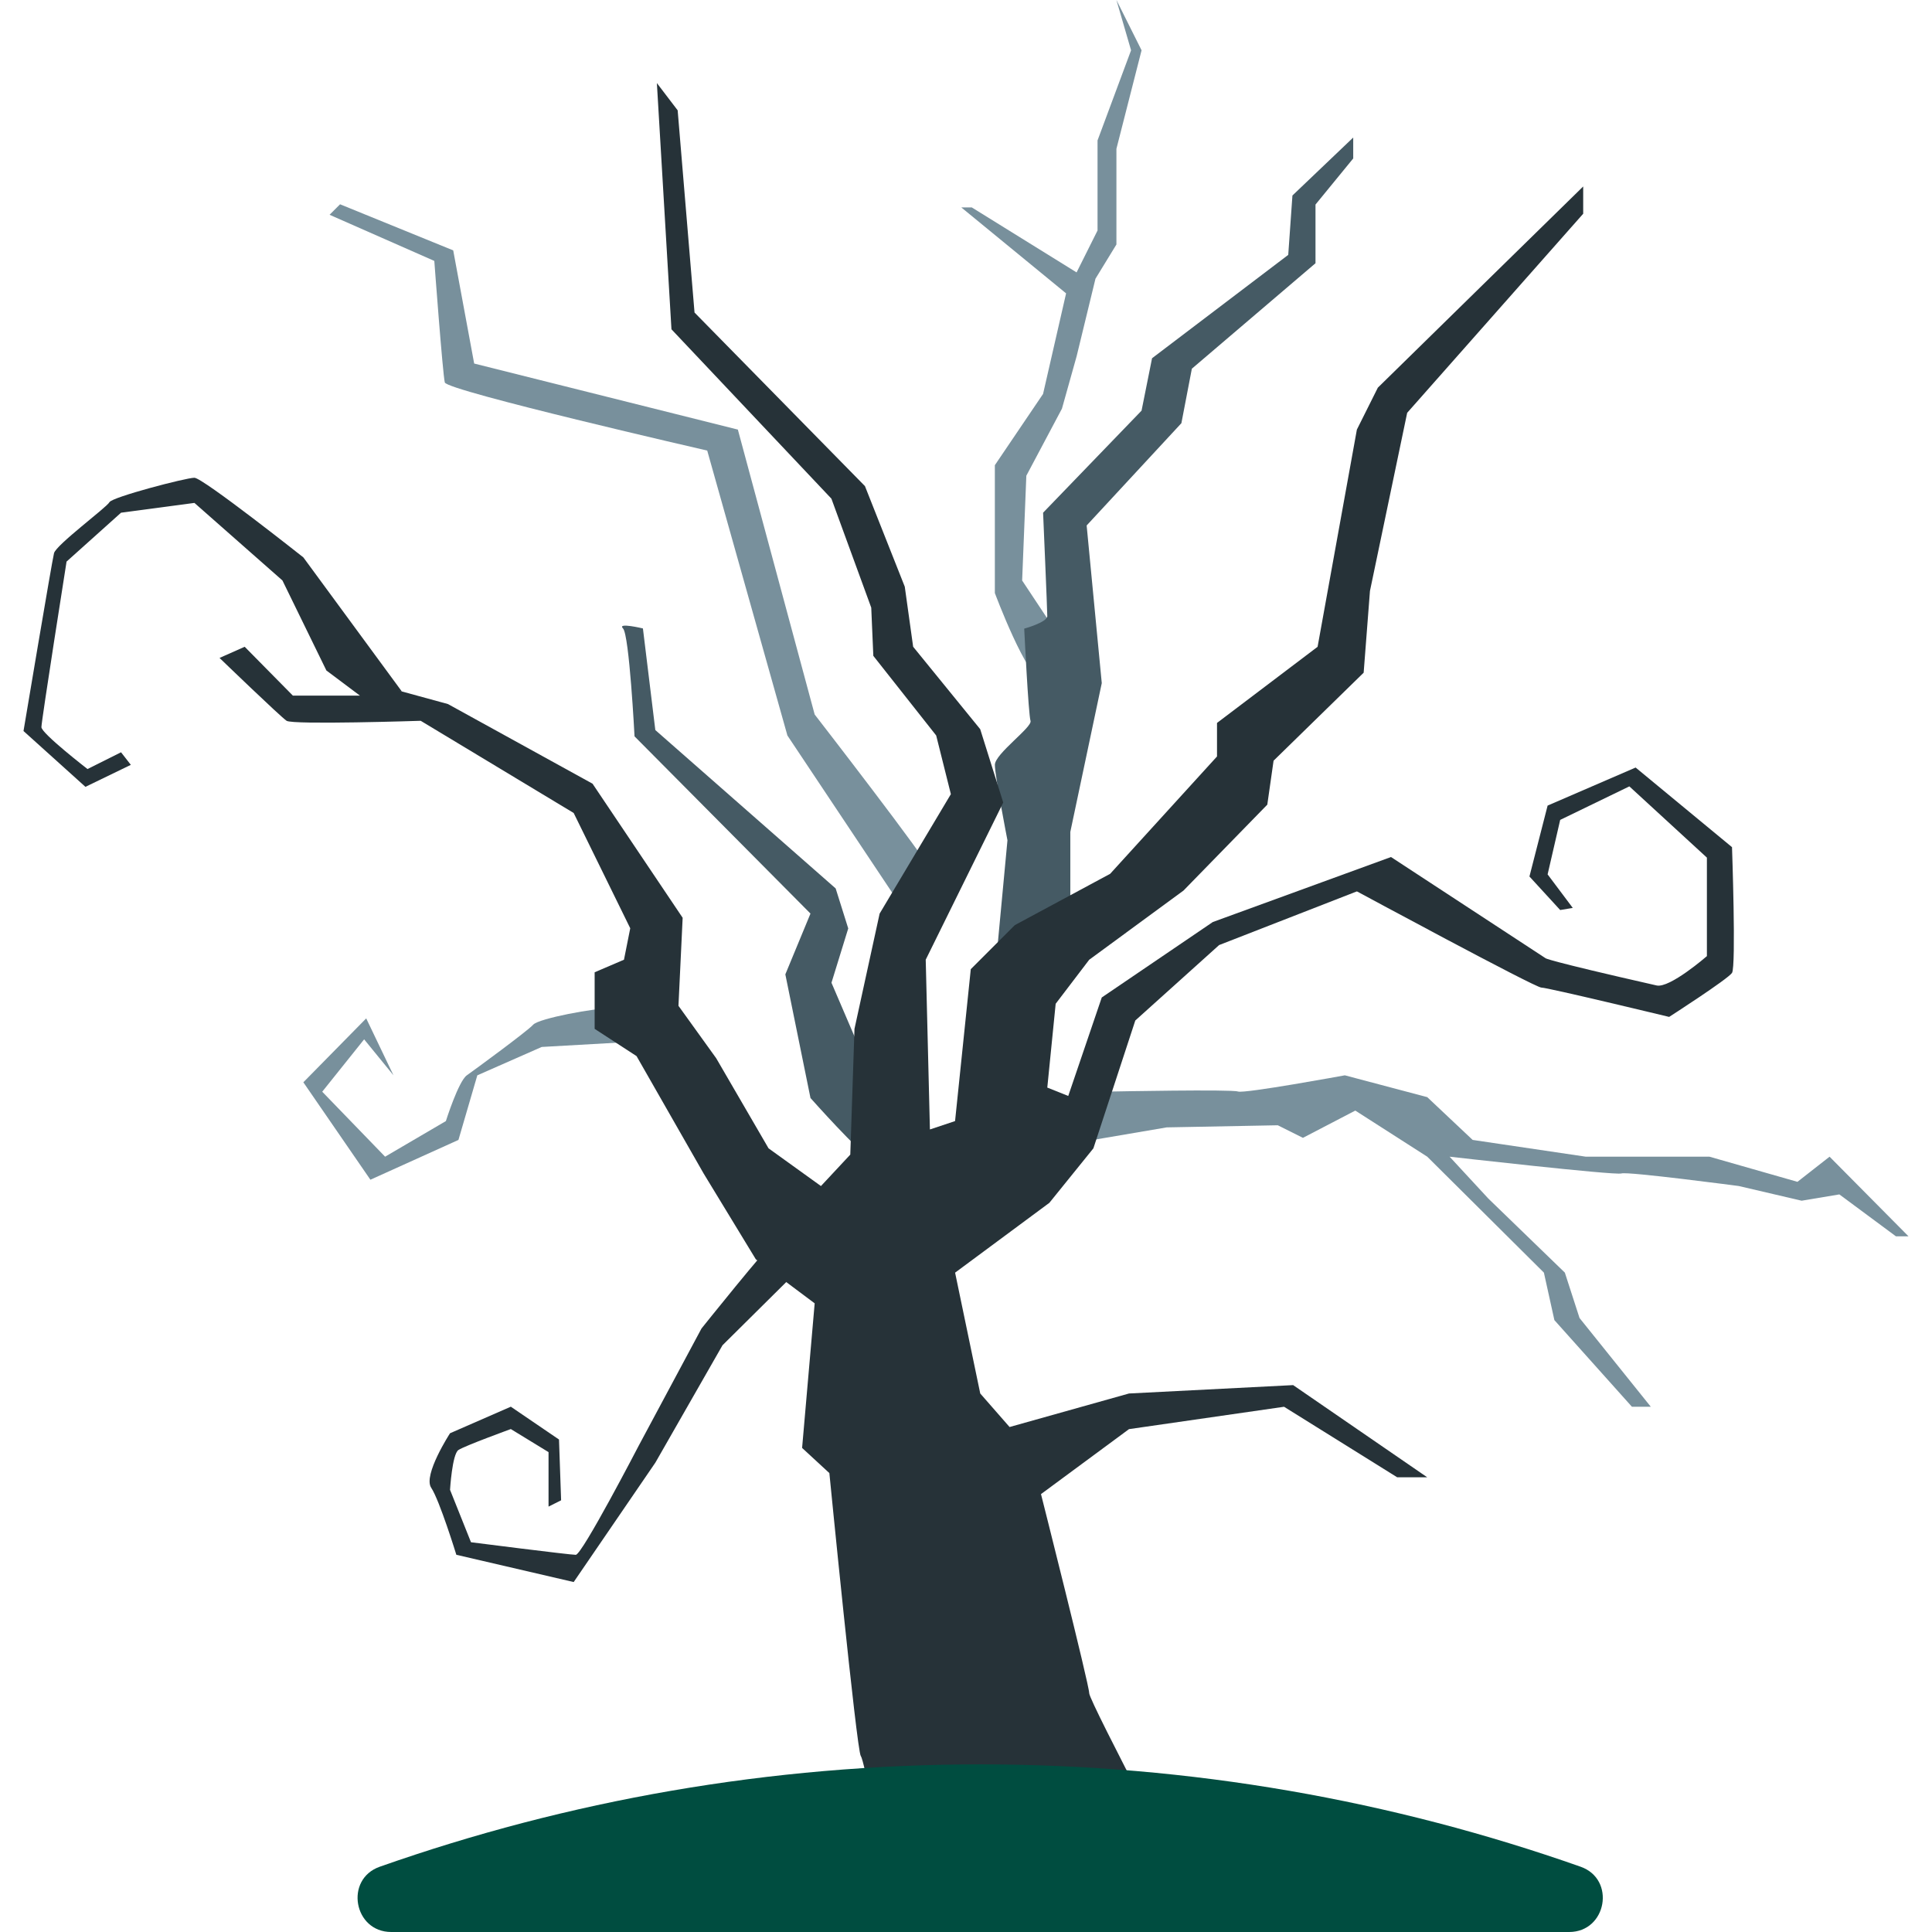 <?xml version="1.0" encoding="iso-8859-1"?>
<!-- Uploaded to: SVG Repo, www.svgrepo.com, Generator: SVG Repo Mixer Tools -->
<svg height="800px" width="800px" version="1.1" id="Layer_1" xmlns="http://www.w3.org/2000/svg" xmlns:xlink="http://www.w3.org/1999/xlink" 
	 viewBox="0 0 512 512" xml:space="preserve">
<g>
	<path style="fill:#78909C;" d="M239.771,241.566l-31.098-46.646l-21.253-75.514c0,0-68.983-15.833-69.543-18.054
		s-2.781-32.208-2.781-32.208L87.34,56.918l2.781-2.781l29.987,12.217l5.553,29.987l69.881,17.504l20.356,75.505
		c0,0,30.547,39.432,30.547,41.093S239.771,241.566,239.771,241.566z"/>
	<path style="fill:#78909C;" d="M276.422,180.482c-4.265-0.462-12.777-23.323-12.777-23.323V123.28l12.777-18.881l6.104-26.655
		l-27.766-22.772h2.781l27.766,17.219l5.553-11.106V37.211l8.885-23.883L295.863,0l6.664,13.328l-6.664,26.104V64.79l-5.553,9.072
		l-4.993,20.551l-3.892,13.887l-9.436,17.77l-1.111,27.766l11.657,17.583L276.422,180.482z"/>
	<path style="fill:#78909C;" d="M283.086,296.538c1.661-1.111,11.604-7.277,11.604-7.277s31.711-0.613,33.381,0
		s28.325-4.291,28.325-4.291l21.839,5.784l12.03,11.337l29.987,4.443h32.768l23.323,6.664l8.512-6.664l20.915,21.102h-3.332
		l-14.989-11.106l-9.996,1.67l-16.659-3.892c0,0-29.436-3.892-31.098-3.332c-1.67,0.56-45.536-4.443-45.536-4.443l10.271,11.106
		l20.267,19.618l3.892,12.03l18.881,23.51h-5.002l-20.542-22.95l-2.781-12.59l-30.911-30.724l-19.067-12.217l-13.878,7.224
		l-6.664-3.332l-29.436,0.56l-26.095,4.443v-6.673H283.086z"/>
	<path style="fill:#78909C;" d="M162.587,267.111c-4.993,0-19.805,2.781-21.289,4.443c-1.484,1.67-15.362,11.844-17.583,13.416
		s-5.553,12.128-5.553,12.128l-16.109,9.436l-16.659-17.219L96.5,275.436l7.774,9.534l-7.224-15.087l-16.659,16.935l17.77,25.82
		l23.332-10.546l5.002-17.121l17.068-7.517l25.687-1.457L162.587,267.111z"/>
</g>
<g>
	<path style="fill:#455A64;" d="M263.654,258.226l19.991-12.217v-25.544l8.334-39.432l-4.007-41.777l25.109-27.108l2.772-14.438
		l32.768-27.952V54.208l9.996-12.217v-5.544l-16.109,15.362l-1.111,15.735l-36.091,27.393l-2.781,13.887l-26.095,27.046
		c0,0,1.111,25.731,1.111,27.393c0,1.661-6.113,3.332-6.113,3.332s1.111,22.772,1.67,24.434c0.551,1.67-9.445,8.734-9.445,11.666
		c0,2.932,3.332,19.991,3.332,19.991L263.654,258.226z"/>
	<path style="fill:#455A64;" d="M230.336,306.534c-2.221-0.56-15.549-15.549-15.549-15.549l-6.664-32.768l6.664-16.109
		l-46.629-46.966c0,0-1.386-26.931-3.056-28.601s5.278,0,5.278,0l3.287,26.931l47.793,41.973l3.332,10.6l-4.443,14.394l9.996,23.323
		v22.772H230.336z"/>
</g>
<g>
	<path style="fill:#263238;" d="M235.311,499.792c-2.612-12.208-6.086-32.777-7.197-34.438c-1.111-1.661-8.325-74.972-8.325-74.972
		l-7.224-6.664l3.332-38.321l-15.593-11.666l-13.843-22.755l-17.77-31.098l-11.106-7.224v-14.989l7.774-3.332l1.661-8.334
		l-14.989-30.547l-40.542-24.434c0,0-33.87,1.111-35.54,0c-1.662-1.111-17.77-16.659-17.77-16.659l6.664-2.959l12.777,12.954h17.77
		l-8.885-6.664h6.664l13.328,5.553l12.217,3.341l38.312,21.102l23.883,35.54l-1.111,23.323l9.996,13.887l13.878,23.883l13.887,9.996
		l7.774-8.334l1.111-33.319l6.664-30.547l18.881-31.657l-3.892-15.549l-16.659-21.102l-0.551-12.777l-10.555-28.876l-42.39-44.887
		l-3.865-65.252l5.509,7.224l4.469,53.586l45.163,45.998l10.555,26.655l2.221,15.922l17.77,21.839l6.104,19.44l-20.542,41.653
		l1.111,44.985l6.664-2.221l4.167-40.258l11.666-11.666l25.269-13.603l28.317-31.098v-8.885l26.655-20.178l10.413-57.566
		l5.553-11.106l27.766-27.215l26.655-26.104v7.224l-46.646,52.759l-9.862,47.206l-1.67,21.662l-23.874,23.323l-1.662,11.648
		l-22.213,22.772l-24.985,18.33l-8.885,11.666l-2.221,22.213l5.553,2.221l8.885-26.104l29.427-19.991l47.206-17.219l-2.781,6.664
		l-42.755,16.659l-22.213,19.991l-11.106,33.879l-11.666,14.438l-24.985,18.508l6.664,32.022l7.774,8.885l31.648-8.885l43.501-2.221
		l35.54,24.434h-7.961l-29.987-18.694l-41.093,5.926l-23.323,17.219c0,0,12.777,50.538,12.777,52.759s30.298,59.494,30.298,59.494
		L235.311,499.792z"/>
	<path style="fill:#263238;" d="M205.342,328.888c-1.67,0.968-19.44,23.181-19.44,23.181l-16.659,31.098
		c0,0-14.989,28.876-16.659,28.876c-1.661,0-27.766-3.332-27.766-3.332l-5.553-13.887c0,0,0.56-9.445,2.221-10.555
		c1.67-1.111,13.887-5.553,13.887-5.553l9.996,6.113v14.438l3.332-1.67l-0.56-16.109l-12.768-8.698l-16.109,7.037
		c0,0-7.215,11.106-4.993,14.438c2.221,3.332,6.664,17.77,6.664,17.77l31.098,7.224l21.653-31.657l17.788-31.098l19.423-19.254
		L205.342,328.888z"/>
	<path style="fill:#263238;" d="M359.586,236.217c0,0,47.215,25.5,48.877,25.5c1.661,0,33.879,7.774,33.879,7.774
		s15.549-9.996,16.659-11.666s0-33.319,0-33.319l-25.544-21.102l-23.323,10.085l-4.816,18.792l8.148,8.885l3.332-0.56l-6.664-8.885
		l3.332-14.438l18.33-8.885l20.551,18.881v26.104c0,0-9.836,8.565-13.328,7.774c-29.552-6.699-29.436-7.224-29.436-7.224
		l-40.969-26.824L359.586,236.217z"/>
	<path style="fill:#263238;" d="M106.496,183.254l-26.104-35.54c0,0-26.655-21.102-28.876-21.102
		c-2.221,0-21.813,5.118-22.515,6.477c-0.693,1.351-14.127,11.293-14.687,13.514c-0.56,2.221-8.085,47.126-8.085,47.126
		l16.411,14.794l12.03-5.829l-2.594-3.332l-8.885,4.443c0,0-12.217-9.445-12.217-11.106c0-1.662,6.664-43.874,6.664-43.874
		l14.438-12.954l19.449-2.594l23.323,20.551l11.657,23.874L106.496,183.254z"/>
</g>
<path style="fill:#004D40;" d="M259.763,467.575c-55.798,0-109.33,9.587-159.122,27.126C91.249,498.006,93.728,512,103.679,512
	h312.158c9.96,0,12.43-13.994,3.039-17.299C369.093,477.162,315.561,467.575,259.763,467.575z"/>
</svg>